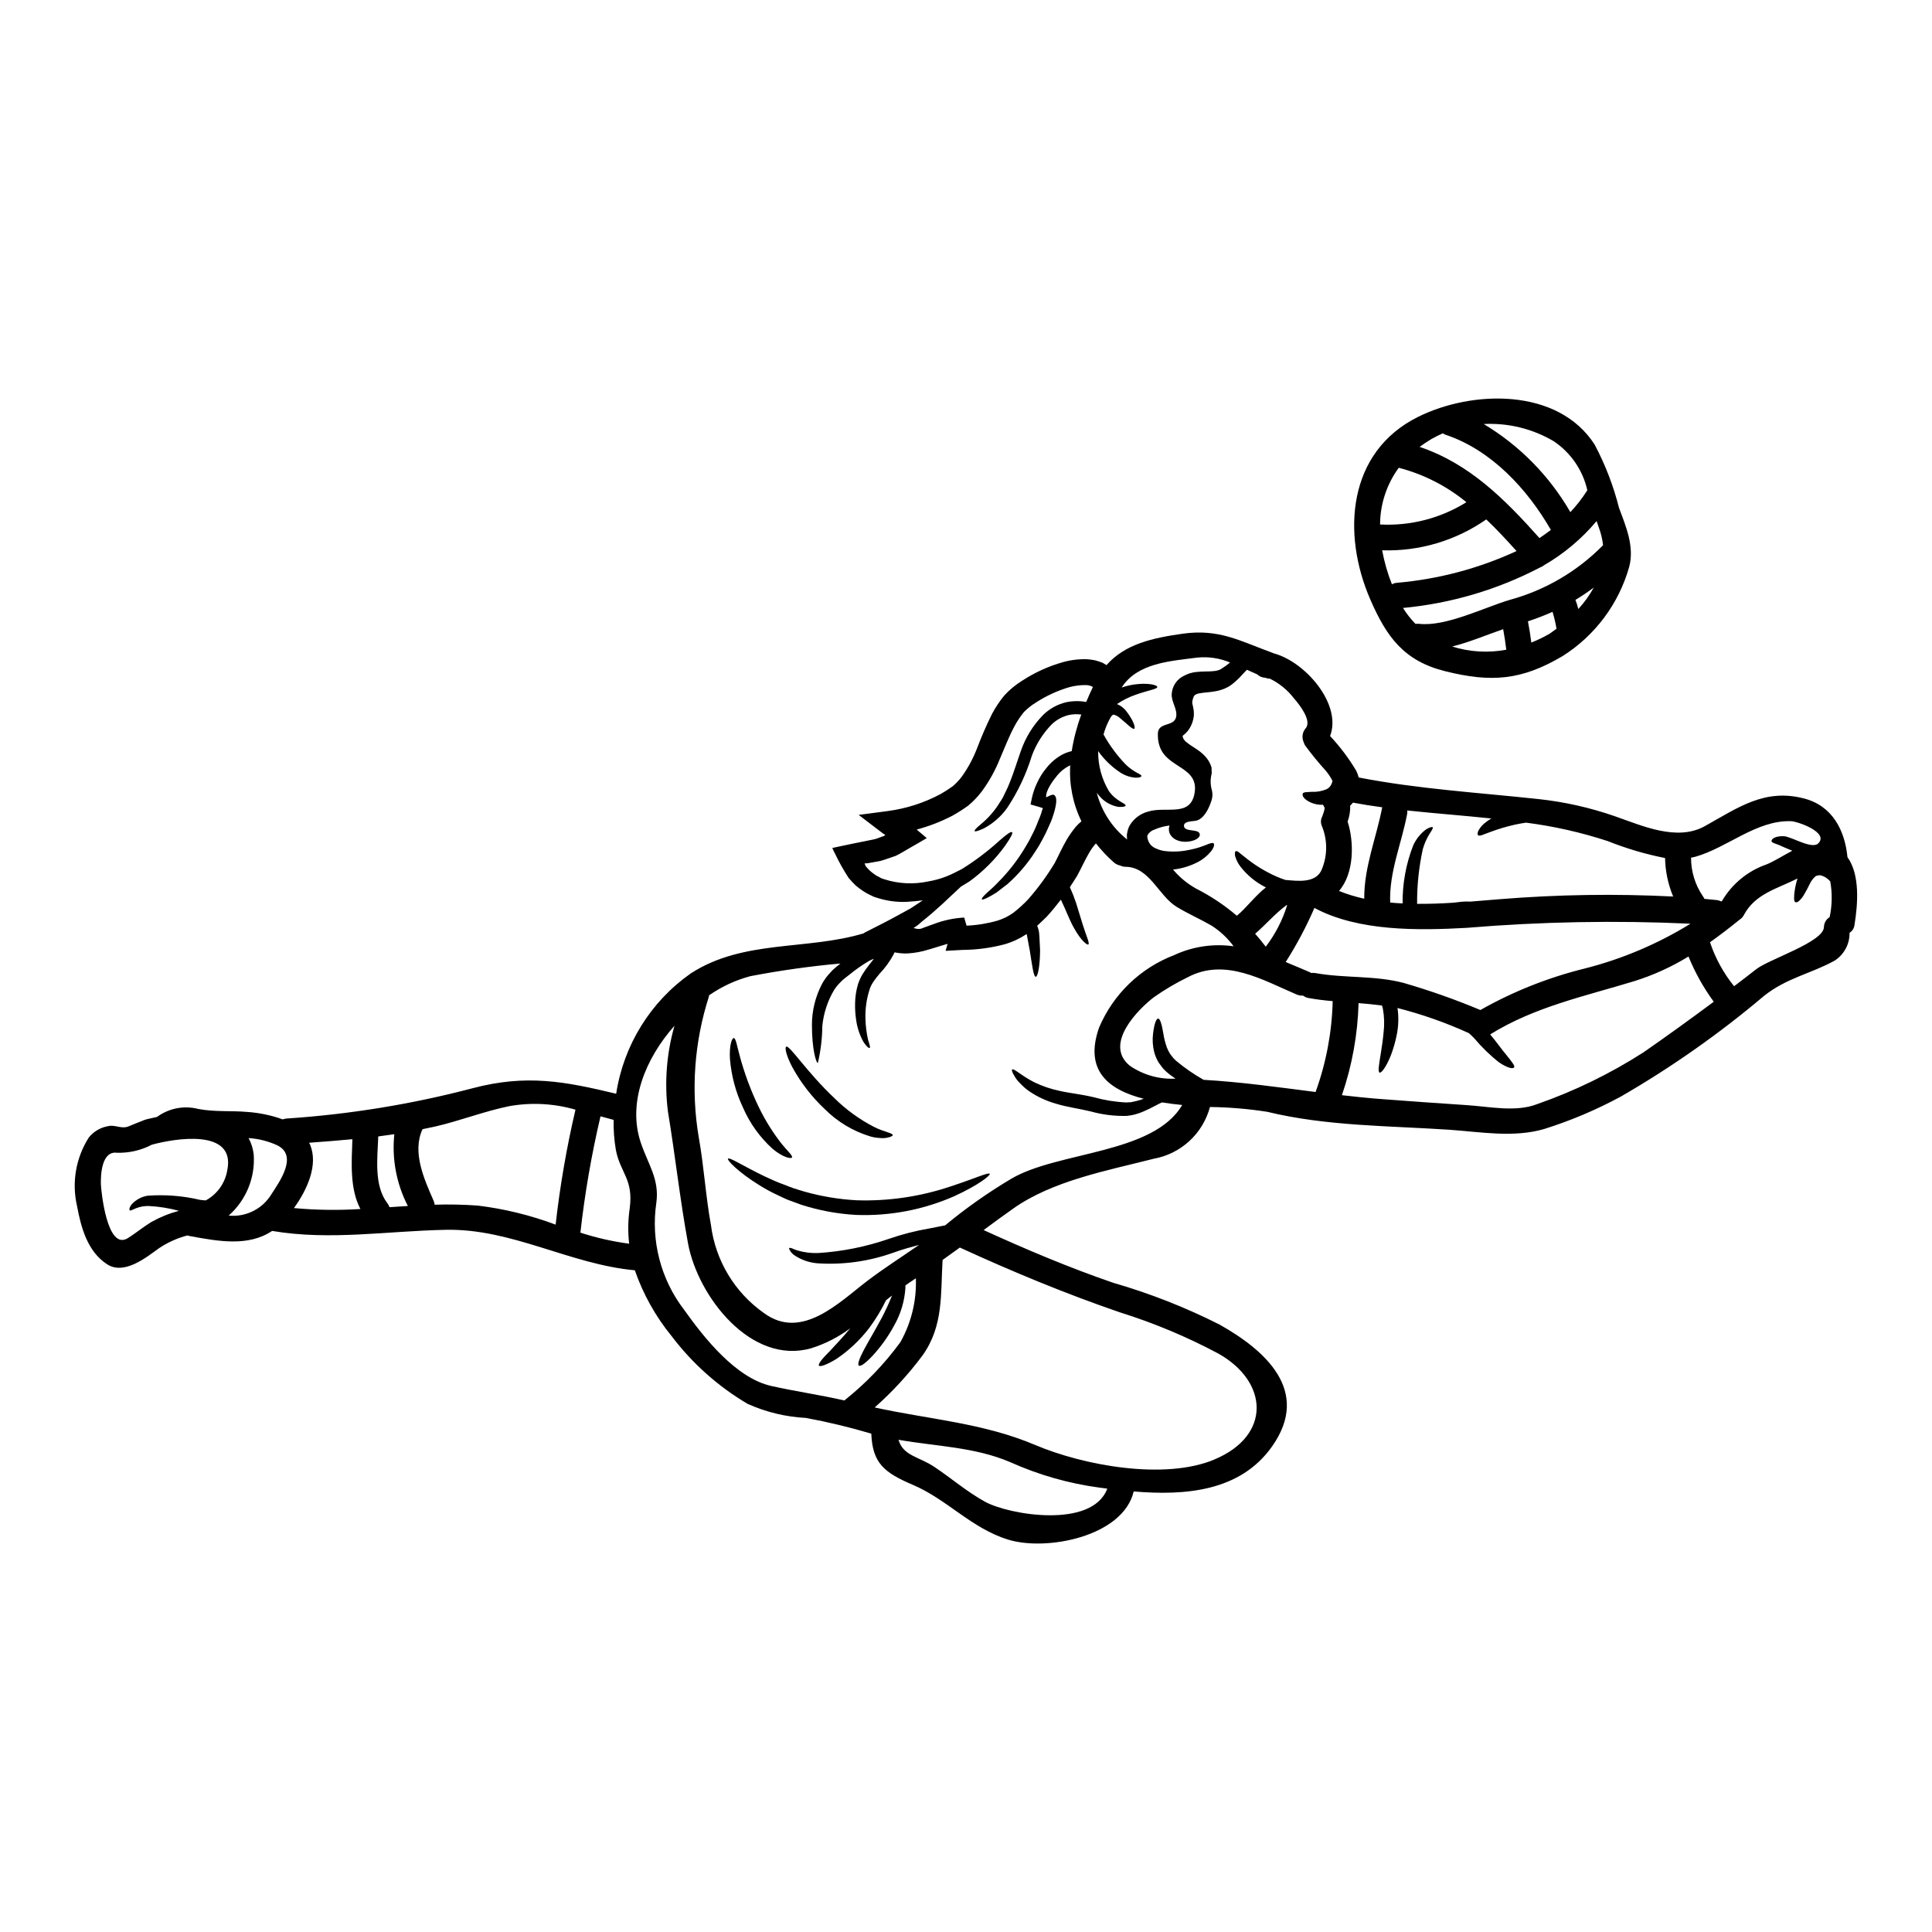 <?xml version="1.0" encoding="UTF-8"?>
<!-- Uploaded to: ICON Repo, www.iconrepo.com, Generator: ICON Repo Mixer Tools -->
<svg fill="#000000" width="800px" height="800px" version="1.1" viewBox="144 144 512 512" xmlns="http://www.w3.org/2000/svg">
 <g>
  <path d="m633.6 371.16c3.316 4.598 2.789 12.262 1.855 17.98h-0.004c-0.09 0.848-0.57 1.605-1.301 2.055 0.051 2.981-1.449 5.777-3.961 7.387-6.356 3.5-12.555 4.508-18.617 9.266-11.824 10.004-24.512 18.934-37.918 26.688-6.512 3.539-13.352 6.441-20.422 8.66-8.098 2.363-16.766 0.789-25.07 0.203-16.098-1.074-32.613-0.938-48.328-4.758h0.004c-5.023-0.781-10.098-1.211-15.184-1.277-0.93 3.469-2.824 6.606-5.469 9.035-2.648 2.43-5.93 4.055-9.465 4.688-12.352 3.148-26.805 5.809-37.277 13.246-2.633 1.852-5.215 3.75-7.777 5.648 11.207 5.117 22.871 10.039 34.422 13.996l-0.004-0.004c9.691 2.801 19.102 6.5 28.109 11.051 11.895 6.691 24.355 17.473 13.953 32.246-8.441 12.004-23.035 13.125-36.707 11.98-2.812 11.938-23.102 15.941-33.348 12.742-9.699-3.019-16.137-10.66-25.191-14.5-7.613-3.246-10.68-5.762-10.996-13.562-5.695-1.695-11.477-3.082-17.316-4.164-5.34-0.273-10.582-1.539-15.461-3.727-7.801-4.606-14.629-10.688-20.102-17.906-4.266-5.215-7.578-11.137-9.789-17.496-17.199-1.574-32.59-11.09-50.066-10.727-15.527 0.297-30.645 2.902-46.051 0.297-6.336 4.231-14.25 2.754-21.863 1.352l-0.004-0.004c-0.195-0.027-0.387-0.082-0.57-0.16-2.707 0.707-5.273 1.867-7.594 3.43-3.387 2.449-9.215 7.16-13.723 4.207-5.168-3.363-6.883-9.676-7.957-15.461v0.004c-1.426-6.195-0.312-12.699 3.086-18.066 1.273-1.629 3.109-2.719 5.148-3.066 1.852-0.48 3.477 0.848 5.445 0.047 1.18-0.504 2.402-0.984 3.59-1.441h-0.004c0.25-0.133 0.512-0.234 0.789-0.301 0.266-0.098 0.539-0.176 0.82-0.227 0.73-0.184 1.508-0.344 2.332-0.527 3.152-2.32 7.188-3.09 10.977-2.102 4.465 0.824 8.578 0.395 13.016 0.789v-0.004c3.184 0.227 6.324 0.891 9.328 1.969 0.332-0.125 0.68-0.203 1.031-0.227 16.617-1.102 33.094-3.781 49.199-8.008 14.387-3.816 24.59-1.805 38.129 1.441 1.961-12.879 9.098-24.395 19.758-31.883 13.953-9.055 30.809-6.062 45.949-10.66v-0.09l1.074-0.547c1.418-0.73 2.789-1.422 4.137-2.106 2.652-1.352 4.945-2.676 7.117-3.84l3.223-2.129c-1.352 0.184-2.754 0.301-4.207 0.395-2.606 0.121-5.215-0.219-7.707-1.004l-1.031-0.324-1.008-0.48c-0.688-0.312-1.344-0.688-1.965-1.117-0.656-0.434-1.285-0.91-1.879-1.422-0.594-0.617-1.027-1.004-1.828-1.945v0.004c-1.328-2.031-2.519-4.144-3.566-6.336-0.293-0.535-0.555-1.086-0.789-1.648l1.828-0.395c1.234-0.25 2.496-0.504 3.773-0.789 1.805-0.367 3.66-0.73 5.535-1.121 0.707-0.156 1.305-0.457 1.945-0.66l0.504-0.184h-0.004c0.051-0.016 0.098-0.039 0.141-0.066l0.203-0.16c0.07-0.043 0.184-0.09 0.047-0.156s-0.184-0.094-0.25-0.137l-0.113-0.047-0.09-0.066-0.664-0.504-5.875-4.484 7.66-1.008-0.008-0.004c4.918-0.641 9.676-2.164 14.047-4.504 1.094-0.621 2.156-1.301 3.18-2.039 0.941-0.781 1.789-1.68 2.516-2.672 1.629-2.293 2.965-4.785 3.977-7.41 1.18-3.129 2.516-6.195 4.004-9.188 0.914-1.699 1.984-3.305 3.203-4.801 1.395-1.527 2.996-2.852 4.754-3.938 3.309-2.16 6.926-3.812 10.727-4.894 2.164-0.613 4.41-0.879 6.656-0.789 0.641 0.066 1.258 0.16 1.922 0.277 0.664 0.18 1.352 0.395 2.016 0.66 0.344 0.184 0.684 0.395 1.027 0.617 4.941-5.625 12.285-7.203 20.195-8.324 9.652-1.352 15.094 1.898 23.922 5.117l0.137 0.07c8.414 2.195 18.203 13.516 15.004 21.93v0.004c2.644 2.82 4.973 5.918 6.953 9.242 0.266 0.555 0.473 1.137 0.617 1.734 15.742 3.066 31.652 4.004 47.594 5.719 6.914 0.738 13.719 2.266 20.285 4.551 7.203 2.496 16.465 6.746 23.852 2.633 8.852-4.922 15.828-10.039 26.258-7.344 7.594 1.938 10.863 8.504 11.551 15.57zm-4.723 15.875c0.668-3.109 0.723-6.32 0.16-9.449-0.078-0.109-0.172-0.207-0.277-0.293-0.512-0.531-1.137-0.934-1.828-1.184-0.172-0.039-0.34-0.09-0.504-0.156-0.062 0.043-0.145 0.043-0.203 0 0.023-0.07-0.18 0-0.32 0.043l-0.48 0.09-0.113 0.047-0.047 0.023c-0.023 0.023-0.09 0-0.137 0.066l-0.004 0.004c-0.648 0.566-1.172 1.27-1.531 2.059-0.48 0.941-0.938 1.879-1.418 2.652h0.004c-0.359 0.676-0.832 1.285-1.398 1.805-0.434 0.395-0.789 0.438-1.027 0.324-0.238-0.113-0.277-0.527-0.301-1.031 0-0.676 0.055-1.348 0.164-2.012 0.152-1.055 0.387-2.094 0.707-3.109 0.023-0.047 0.023-0.094 0.047-0.113-5.328 2.719-11.211 4-14.23 9.695l0.004-0.004c-0.27 0.523-0.68 0.961-1.184 1.262-2.562 2.082-5.144 4.07-7.797 5.949v-0.004c1.418 4.238 3.582 8.184 6.383 11.664 1.969-1.488 3.91-2.973 5.828-4.484 3.41-2.695 17.844-7.203 17.98-11.16v0.004c0.016-1.102 0.594-2.117 1.535-2.688zm-2.996-19.555c2.859-2.883-5.512-5.809-7.25-5.856-9.195-0.297-16.855 7.023-25.34 9.422-0.367 0.094-0.754 0.184-1.145 0.25-0.012 3.652 1.086 7.219 3.148 10.234 0.156 0.211 0.289 0.441 0.391 0.684 1.031 0.113 2.082 0.18 3.109 0.297 0.48 0.043 0.945 0.176 1.375 0.395 0.066-0.066 0.137-0.113 0.203-0.18v-0.004c2.664-4.519 6.852-7.945 11.809-9.656 2.016-0.824 4.367-2.332 6.793-3.613-1.141-0.457-2.035-0.867-2.789-1.18-1.254-0.66-2.754-0.848-2.719-1.418 0-0.457 0.848-1.328 3.246-1.258 2.019 0.074 7.488 3.617 9.18 1.883zm-27.723 41.988c-2.707-3.707-4.957-7.734-6.691-11.984-4.508 2.766-9.34 4.961-14.387 6.539-13.125 4.004-26.324 6.769-38.102 14.066-0.023 0.023-0.047 0.043-0.047 0.066 1.781 2.129 3.086 4.027 4.254 5.394 1.328 1.691 2.402 2.906 2.059 3.34-0.344 0.438-1.762 0.137-3.914-1.305l0.004 0.008c-2.43-1.902-4.652-4.059-6.633-6.426-0.48-0.504-0.961-0.961-1.441-1.375h0.004c-6.098-2.773-12.426-5-18.914-6.656 0.34 2.297 0.285 4.633-0.16 6.91-0.367 1.926-0.902 3.816-1.602 5.644-1.234 3.09-2.516 4.758-2.996 4.555-0.48-0.203-0.137-2.195 0.367-5.285 0.25-1.574 0.527-3.406 0.707-5.394 0.25-2.066 0.188-4.156-0.184-6.199-0.055-0.305-0.141-0.602-0.25-0.891-2.059-0.277-4.141-0.48-6.199-0.641-0.227 8.309-1.715 16.539-4.414 24.402 3.543 0.414 7.133 0.789 10.75 1.051 7.406 0.551 14.82 1.098 22.227 1.574 5.922 0.367 13.105 1.969 18.801-0.273h0.004c9.879-3.449 19.32-8.051 28.129-13.699 6.25-4.34 12.488-8.848 18.641-13.422zm-10.75-27.879c-1.352-3.234-2.082-6.695-2.148-10.203-5.18-1.016-10.258-2.516-15.16-4.477-7.059-2.312-14.316-3.953-21.684-4.898-0.914 0.137-1.898 0.301-2.926 0.527-2.262 0.504-4.488 1.168-6.656 1.988-0.848 0.324-1.512 0.574-2.016 0.754s-0.938 0.25-1.117 0.066c-0.18-0.184-0.16-0.594 0.043-1.117 0.398-0.773 0.953-1.461 1.625-2.019 0.574-0.488 1.195-0.926 1.852-1.301-7.41-0.789-14.867-1.328-22.277-2.125 0.031 0.328 0.016 0.66-0.047 0.984-1.508 7.957-4.777 15.277-4.484 23.418 1.078 0.113 2.195 0.18 3.293 0.227l0.004 0.004c-0.062-5.266 0.895-10.492 2.812-15.395 0.75-1.637 1.887-3.066 3.312-4.16 1.031-0.664 1.691-0.789 1.855-0.617 0.16 0.168-0.227 0.789-0.848 1.738-0.773 1.262-1.371 2.621-1.781 4.047-1.043 4.762-1.551 9.625-1.512 14.5 3.203 0.023 6.426-0.09 9.562-0.301 0.848-0.09 1.668-0.203 2.402-0.273 0.73-0.066 1.488-0.047 2.152-0.023 2.719-0.227 5.348-0.457 7.844-0.641 15.27-1.242 30.609-1.477 45.91-0.703zm4.578 7.203c-19.777-0.914-39.594-0.547-59.328 1.098-12.672 0.707-28.684 0.984-40.32-5.281-2.156 4.973-4.703 9.766-7.613 14.34 2.082 0.848 4.207 1.762 6.402 2.699 0.129 0.055 0.25 0.125 0.367 0.203 0.363-0.047 0.734-0.039 1.098 0.023 7.731 1.395 15.742 0.594 23.371 2.606 6.918 2.004 13.715 4.402 20.355 7.184 8.699-4.93 18.035-8.637 27.742-11.02 9.859-2.512 19.281-6.508 27.938-11.852zm-81.684-30.852c-2.606-0.34-5.191-0.754-7.754-1.234-0.223 0.277-0.469 0.543-0.73 0.785 0.043 1.441-0.188 2.879-0.688 4.234 1.758 5.418 1.781 13.746-2.285 18.387v-0.004c2.168 0.879 4.406 1.566 6.691 2.059v-0.18c-0.012-8.309 3.188-15.883 4.766-24.047zm-13.539-5.961c0.176-0.324 0.297-0.668 0.367-1.027-0.492-0.977-1.098-1.891-1.809-2.727-1.934-2.133-3.758-4.367-5.465-6.691-0.164-0.289-0.297-0.598-0.395-0.914-0.527-1.223-0.305-2.637 0.57-3.637 1.738-2.012-1.855-6.496-3.086-7.871v-0.004c-1.691-2.215-3.875-4.008-6.379-5.238-0.352-0.008-0.699-0.066-1.031-0.18-0.031-0.031-0.074-0.047-0.117-0.047-0.031-0.023-0.074-0.031-0.113-0.023-0.801-0.039-1.562-0.363-2.148-0.914-0.895-0.395-1.805-0.789-2.699-1.211-0.367 0.367-0.754 0.75-1.18 1.234h-0.004c-0.797 0.902-1.668 1.734-2.606 2.492-0.637 0.516-1.348 0.938-2.106 1.254-0.785 0.328-1.605 0.566-2.445 0.715-1.574 0.297-3.109 0.32-4.231 0.547h-0.004c-0.418 0.059-0.82 0.207-1.18 0.434-0.207 0.152-0.355 0.371-0.434 0.617-0.168 0.434-0.277 0.887-0.32 1.348-0.023 0.227 0.16 0.641 0.414 2.219l-0.004 0.004c0.031 0.434 0.039 0.867 0.027 1.301-0.066 0.535-0.172 1.059-0.324 1.574l-0.25 0.684-0.004 0.004c-0.195 0.48-0.441 0.938-0.73 1.371-0.266 0.391-0.574 0.75-0.914 1.074-0.277 0.25-0.551 0.457-0.754 0.641v0.004c0.004 0.203 0.051 0.406 0.137 0.594 0.223 0.477 0.57 0.883 1.008 1.18 0.617 0.527 1.508 1.051 2.629 1.805 0.297 0.203 0.57 0.395 0.895 0.641v0.004c0.426 0.336 0.832 0.703 1.211 1.098 0.828 0.863 1.441 1.914 1.785 3.062 0.023 0.527 0.043 1.055 0.043 1.574-0.355 1.324-0.375 2.715-0.066 4.051 0.332 1.023 0.332 2.125 0 3.148-0.617 1.922-1.898 4.777-4.004 5.305-0.914 0.227-3.523 0.066-3.269 1.531 0.277 1.602 4.117 0.504 4.184 2.172 0.023 0.504-0.457 1.18-1.828 1.602-0.82 0.258-1.684 0.352-2.539 0.277-0.574-0.039-1.141-0.172-1.672-0.395-0.848-0.332-1.539-0.969-1.941-1.781-0.277-0.672-0.293-1.426-0.047-2.106-1.355 0.156-2.684 0.512-3.938 1.055-0.766 0.234-1.422 0.738-1.852 1.414-0.16 0.32-0.16 0.789 0.227 1.781l0.137 0.227 0.32 0.504c0.113 0.203 0.16 0.227 0.227 0.25l0.004 0.008c0.051 0.027 0.098 0.066 0.137 0.113 0.023 0.09 0.25 0.203 0.438 0.344 0.18 0.152 0.387 0.27 0.613 0.34 0.953 0.461 1.984 0.727 3.043 0.789 2.082 0.18 4.184 0.031 6.223-0.438 3.656-0.73 5.418-2.102 6.062-1.691 0.297 0.184 0.227 1.031-0.574 2.059h-0.004c-1.125 1.398-2.566 2.508-4.207 3.246-1.867 0.883-3.867 1.449-5.922 1.668 1.707 2.035 3.766 3.738 6.086 5.035 3.875 1.965 7.504 4.383 10.816 7.203 2.426-1.945 4.894-5.352 7.707-7.504h-0.004c-2.621-1.301-4.918-3.176-6.723-5.484-0.66-0.844-1.148-1.809-1.438-2.84-0.113-0.707-0.066-1.18 0.184-1.277 0.25-0.098 0.637 0.09 1.141 0.57 0.527 0.414 1.234 0.984 2.106 1.668 2.328 1.789 4.863 3.297 7.547 4.484 0.793 0.348 1.602 0.652 2.426 0.918h0.184c2.996 0.246 7.523 0.848 9.215-2.426 1.703-3.777 1.77-8.09 0.184-11.918-0.344-0.793-0.312-1.703 0.09-2.469 0.242-0.594 0.441-1.207 0.594-1.832 0.023-0.137 0.047-0.367 0.066-0.527h0.004c-0.18-0.238-0.328-0.504-0.434-0.785-0.305 0.023-0.609 0.023-0.914 0-0.965-0.07-1.902-0.336-2.754-0.789-1.574-0.824-1.879-1.668-1.715-2.148 0.16-0.48 1.328-0.395 2.445-0.48h-0.004c1.359 0.066 2.715-0.184 3.961-0.73 0.477-0.258 0.867-0.652 1.125-1.129zm-4.117 81.41c2.805-7.731 4.336-15.863 4.531-24.082-2.129-0.18-4.277-0.434-6.402-0.824h-0.004c-0.523-0.09-1.02-0.309-1.438-0.637-0.57 0.039-1.145-0.059-1.672-0.277-9.012-3.84-19.008-9.859-28.934-4.574-3.109 1.516-6.09 3.277-8.918 5.269-3.981 3.019-13.492 12.395-6.379 18.18 3.547 2.434 7.801 3.633 12.098 3.406-0.863-0.551-1.684-1.168-2.449-1.848-0.363-0.328-0.707-0.68-1.027-1.055-0.348-0.457-0.688-0.914-1.008-1.371-0.523-0.879-0.922-1.824-1.18-2.812-0.391-1.562-0.492-3.184-0.297-4.785 0.301-2.559 0.824-4.047 1.352-4.047 0.527 0 0.984 1.574 1.375 3.938h-0.004c0.199 1.285 0.52 2.551 0.961 3.777 0.25 0.641 0.574 1.254 0.961 1.828 0.223 0.246 0.43 0.512 0.617 0.789 0.293 0.328 0.605 0.641 0.938 0.934 2.25 1.871 4.66 3.531 7.211 4.969 9.977 0.57 19.789 1.965 29.668 3.223zm-7.523-49.531c-0.074 0.012-0.152 0.027-0.227 0.047-3.019 2.238-5.445 5.117-8.266 7.547 0.938 1.051 1.879 2.219 2.812 3.434 2.527-3.312 4.449-7.047 5.68-11.027zm-29.848 13.199h0.004c4.887-2.242 10.316-3.035 15.641-2.285-1.609-2.191-3.609-4.059-5.906-5.512-3.062-1.758-6.266-3.148-9.262-4.984-4.777-2.977-7.086-10.453-13.402-10.566h0.004c-0.523 0.004-1.039-0.113-1.508-0.344-0.633-0.125-1.215-0.418-1.695-0.848-1.719-1.523-3.301-3.203-4.723-5.008-0.684 0.773-1.289 1.617-1.805 2.519-1.074 1.828-1.922 3.75-3.148 6.039-0.641 1.051-1.309 2.059-1.945 3.039v-0.004c0.621 1.367 1.168 2.766 1.645 4.188 0.664 2.195 1.258 4.117 1.762 5.738 0.98 3.148 1.898 4.941 1.484 5.262-0.297 0.273-2.035-1.145-3.75-4.277-1.18-2.012-2.172-4.801-3.523-7.594-1.211 1.574-2.469 3.109-3.793 4.551-0.824 0.789-1.645 1.602-2.492 2.363 0.066 0.18 0.133 0.32 0.203 0.523l0.203 0.73 0.09 0.504c0.047 0.344 0.07 0.684 0.094 1.031 0.066 1.328 0.133 2.559 0.18 3.68-0.023 4.394-0.641 7.023-1.121 7.047-0.594 0.043-0.938-2.699-1.598-6.883-0.184-1.008-0.395-2.129-0.617-3.316-0.07-0.297-0.113-0.594-0.16-0.891l-0.066-0.23 0.004-0.004c-1.777 1.188-3.719 2.098-5.766 2.699-3.664 0.98-7.438 1.488-11.23 1.512l-4.484 0.246 0.527-1.852c-0.504 0.137-1.051 0.297-1.574 0.457-0.523 0.16-1.074 0.344-1.602 0.504l-0.848 0.25-0.395 0.137-0.688 0.18v0.008c-1.797 0.559-3.652 0.898-5.531 1.008-1.145 0.039-2.289-0.062-3.41-0.297l-0.297 0.617c-0.988 1.832-2.219 3.523-3.66 5.031-0.57 0.688-1.098 1.332-1.531 1.969v-0.004c-0.434 0.609-0.785 1.27-1.051 1.969-0.871 2.598-1.27 5.332-1.18 8.074 0.051 1.855 0.281 3.699 0.688 5.508 0.395 1.281 0.66 2.059 0.434 2.172-0.227 0.113-0.824-0.344-1.625-1.555v0.004c-1.023-1.828-1.691-3.832-1.969-5.906-0.215-1.434-0.309-2.879-0.273-4.328 0.02-1.742 0.285-3.477 0.785-5.144 0.309-0.938 0.723-1.836 1.234-2.676 0.52-0.832 1.082-1.633 1.691-2.402l1.281-1.625c-0.457 0.164-0.898 0.363-1.324 0.594-1.863 1.105-3.637 2.352-5.305 3.727l-0.688 0.527c-0.043 0.023-0.367 0.297-0.547 0.434h-0.004c-0.383 0.309-0.742 0.645-1.074 1.008-0.633 0.629-1.195 1.328-1.668 2.082-1.695 2.891-2.742 6.113-3.066 9.445-0.031 3.305-0.43 6.594-1.18 9.809-0.461 0.047-1.574-3.656-1.574-10.016-0.012-3.867 0.934-7.68 2.754-11.09 0.582-1.039 1.297-2 2.125-2.859 0.375-0.438 0.789-0.844 1.234-1.211 0.25-0.203 0.32-0.301 0.707-0.594l0.617-0.504h0.004c0.047-0.02 0.086-0.051 0.113-0.094-8.016 0.719-15.992 1.844-23.898 3.363-3.906 1.047-7.602 2.762-10.918 5.074-0.008 0.137-0.031 0.277-0.066 0.41-3.844 11.984-4.762 24.711-2.68 37.117 1.398 7.731 1.832 15.621 3.246 23.352l0.004 0.004c1.195 9.406 6.297 17.875 14.059 23.328 9.969 7.316 19.852-2.789 27.309-8.484 4.508-3.434 9.195-6.402 13.777-9.586-2.172 0.574-4.394 1.18-6.816 2.059h-0.004c-6.438 2.305-13.277 3.262-20.102 2.812-2.184-0.172-4.285-0.906-6.106-2.125-0.484-0.324-0.891-0.754-1.184-1.258-0.203-0.344-0.277-0.57-0.18-0.66 0.094-0.09 0.32-0.07 0.684 0.066v-0.004c0.48 0.234 0.977 0.426 1.488 0.574 1.773 0.527 3.617 0.758 5.465 0.688 6.383-0.398 12.684-1.66 18.73-3.75 3.492-1.211 7.082-2.133 10.727-2.758 1.488-0.273 2.863-0.547 4.188-0.824v0.004c0.012-0.012 0.027-0.023 0.043-0.023 5.504-4.559 11.355-8.68 17.5-12.328 12.305-7.293 37.645-6.473 45.305-19.555-1.805-0.18-3.613-0.395-5.371-0.684-0.504 0.227-1.051 0.504-1.648 0.824l-0.004-0.004c-1.066 0.594-2.164 1.129-3.289 1.602-0.633 0.277-1.281 0.508-1.945 0.688l-0.48 0.137c-0.211 0.062-0.426 0.105-0.641 0.137-0.395 0.07-0.789 0.113-1.211 0.184l-0.004 0.004c-3.266 0.094-6.527-0.305-9.672-1.184-2.973-0.73-6.242-1.141-9.055-2.012-2.578-0.703-5.019-1.832-7.227-3.336-0.859-0.598-1.652-1.289-2.363-2.059-0.562-0.523-1.047-1.125-1.438-1.789-0.641-1.051-0.918-1.711-0.711-1.898 0.438-0.434 2.406 1.645 5.902 3.387 2.129 1.027 4.375 1.785 6.691 2.266 2.676 0.617 5.672 0.871 9.055 1.691h-0.004c2.801 0.777 5.676 1.238 8.578 1.375l0.836-0.051h0.367l0.504-0.113c0.66-0.137 1.305-0.277 1.805-0.438 0.367-0.113 0.754-0.25 1.141-0.367-9.352-2.402-15.848-7.453-11.844-18.871h0.004c3.758-8.879 10.988-15.836 20.008-19.25zm12.508-75.887h0.004c0.77-0.48 1.504-1.016 2.195-1.602-2.734-1.145-5.711-1.594-8.66-1.305-7.086 0.938-15.875 1.375-20.074 7.938v0.004c1.043-0.352 2.113-0.617 3.203-0.789 3.891-0.57 6.297 0.16 6.246 0.641-0.023 0.57-2.285 0.848-5.606 2.012-1.797 0.613-3.504 1.461-5.078 2.516 0.965 0.391 1.809 1.031 2.449 1.855 2.035 2.629 2.469 4.414 2.148 4.664-0.414 0.344-1.758-1.141-3.891-2.883-0.441-0.395-0.977-0.68-1.555-0.82-0.203 0-0.227 0-0.32 0.09h0.004c-0.188 0.16-0.348 0.344-0.48 0.551-0.832 1.445-1.477 2.988-1.922 4.598 1.609 2.906 3.594 5.59 5.906 7.977 0.863 0.832 1.832 1.547 2.879 2.129 0.789 0.395 1.328 0.684 1.254 0.938-0.07 0.25-0.547 0.434-1.555 0.414h0.004c-1.473-0.113-2.891-0.605-4.117-1.422-2.258-1.504-4.219-3.41-5.789-5.625-0.055 3.742 0.938 7.422 2.863 10.629 1.969 2.754 4.527 3.199 4.414 3.816-0.047 0.25-0.684 0.395-1.898 0.344-1.73-0.297-3.328-1.121-4.574-2.363-0.43-0.434-0.824-0.898-1.18-1.395 1.258 4.902 4.086 9.254 8.051 12.398-0.027-0.129-0.043-0.262-0.047-0.395l-0.023-0.891c0.047-0.324 0.113-0.617 0.184-0.941h0.004c0.121-0.617 0.363-1.207 0.707-1.734 1.086-1.695 2.773-2.922 4.723-3.434 4.688-1.488 11.043 1.512 12.281-4.664 1.441-7.273-7.203-6.691-9.215-12.645-0.285-0.824-0.441-1.691-0.461-2.562-0.039-0.449-0.023-0.902 0.047-1.352 0.547-2.426 4.164-1.352 4.758-3.773 0.5-2.035-1.281-4.047-1.145-6.176 0.121-2.082 1.367-3.93 3.246-4.824 1.008-0.547 2.109-0.891 3.25-1.004 1.902-0.207 3.246-0.094 4.328-0.207v-0.004c0.465-0.02 0.926-0.086 1.375-0.203 0.375-0.113 0.738-0.273 1.07-0.484zm-1.922 209.59c15.07-6.297 14.34-20.539 1.074-28.016h0.004c-8.379-4.477-17.164-8.152-26.234-10.984-14.316-4.918-28.562-10.816-42.332-17.148-1.508 1.094-3.043 2.191-4.574 3.289-0.551 8.965 0.297 17.363-5.262 25.227-3.75 5.051-8.02 9.699-12.734 13.863 14.453 3.176 28.656 4.07 42.539 9.945 12.695 5.394 34.234 9.418 47.523 3.84zm-28.422 7.746-2.106-0.277c-8.133-1.098-16.07-3.359-23.559-6.723-9.445-4.051-19.645-4.188-29.66-5.949 1.254 4.297 5.348 4.414 9.535 7.203 4.461 2.996 8.66 6.609 13.355 9.195 6.383 3.523 28.449 7.25 32.434-3.449zm-5.582-208.47c0.547-1.324 1.145-2.652 1.781-3.981h0.004c-0.566-0.32-1.203-0.492-1.855-0.5-1.48-0.02-2.957 0.168-4.387 0.547-3.109 0.91-6.066 2.269-8.785 4.023-1.203 0.727-2.309 1.605-3.293 2.609-0.914 1.137-1.727 2.352-2.422 3.633-1.441 2.633-2.562 5.606-3.863 8.602h-0.004c-1.238 3.144-2.883 6.113-4.894 8.828-1.055 1.387-2.269 2.648-3.613 3.75-1.328 0.957-2.711 1.836-4.137 2.633-3.008 1.559-6.176 2.789-9.449 3.66 0.434 0.395 0.891 0.789 1.395 1.18l0.871 0.754c0.113 0.113 0.367 0.25 0.367 0.344l-0.504 0.301-1.945 1.141c-1.305 0.73-2.582 1.488-3.84 2.219-0.641 0.367-1.258 0.73-1.898 1.027l-1.781 0.617c-0.848 0.277-1.715 0.617-2.539 0.789-0.824 0.168-1.648 0.301-2.449 0.438l-0.594 0.113h-0.07c-0.043 0-0.227 0.023-0.227 0.023l-0.395 0.023h-0.203c0.023 0.043 0.047 0.113 0.07 0.156h-0.004c0.059 0.238 0.156 0.465 0.293 0.668 0.301 0.344 0.594 0.66 0.895 0.984v-0.004c0.383 0.355 0.789 0.684 1.211 0.98 0.398 0.32 0.836 0.586 1.305 0.789l0.66 0.367 0.73 0.25h0.004c3.773 1.223 7.809 1.426 11.688 0.594 1.668-0.277 3.297-0.73 4.871-1.348 1.488-0.594 2.812-1.305 4.07-1.945 3.539-2.199 6.871-4.719 9.949-7.527 2.012-1.781 3.066-2.469 3.336-2.238 0.273 0.227-0.273 1.352-1.852 3.613h0.004c-2.621 3.609-5.793 6.785-9.398 9.41-0.73 0.457-1.488 0.938-2.309 1.418-1.281 1.211-2.906 2.719-5.012 4.688-0.789 0.707-1.645 1.465-2.562 2.285-0.918 0.824-1.941 1.602-3.019 2.492h0.004c-0.535 0.52-1.125 0.969-1.762 1.352-0.527 0.09 0.414 0.344 0.789 0.367 0.406 0.059 0.82 0.02 1.211-0.117 0.156-0.066 0.297-0.137 0.434-0.18 0.938-0.348 1.875-0.664 2.859-1.031h-0.004c2.547-0.961 5.223-1.523 7.941-1.668l0.613 2.148c2.773-0.117 5.523-0.562 8.191-1.328 1.492-0.461 2.906-1.152 4.184-2.059 1.387-1.082 2.695-2.266 3.91-3.539 2.644-3.008 5.016-6.246 7.086-9.676 0.871-1.648 1.875-3.938 3.148-6.133 0.711-1.203 1.512-2.352 2.402-3.43 0.465-0.539 0.977-1.035 1.531-1.488-2.254-4.606-3.277-9.719-2.973-14.84-1.379 0.652-2.594 1.617-3.543 2.812-1.008 1.211-3.043 3.938-2.832 5.672 0.48-0.16 1.598-0.938 2.102-0.617 1.375 0.824-0.113 4.988-0.457 6.039-0.227 0.73-0.57 1.395-0.848 2.059-0.527 1.273-1.133 2.519-1.805 3.727-0.574 1.113-1.215 2.188-1.922 3.223-2.031 3.176-4.496 6.055-7.32 8.555-1.117 0.871-2.078 1.602-2.883 2.219-0.848 0.551-1.574 0.938-2.125 1.234-1.121 0.594-1.668 0.754-1.781 0.57s0.227-0.641 1.117-1.488c0.461-0.434 1.055-0.961 1.762-1.598 0.707-0.637 1.488-1.512 2.449-2.473v0.004c2.43-2.602 4.559-5.461 6.356-8.531 0.617-0.996 1.176-2.027 1.672-3.09 0.605-1.152 1.129-2.344 1.574-3.566 0.285-0.625 0.539-1.266 0.754-1.918 0.113-0.344 0.227-0.684 0.32-1.031l0.137-0.395c0.023-0.09 0-0.09-0.047-0.09s-0.891-0.277-0.891-0.277c-0.754-0.207-1.535-0.438-2.309-0.664 0.137-0.617 0.277-1.254 0.395-1.875 0.094-0.324 0.137-0.617 0.25-0.961l0.23-0.754c0.23-0.723 0.512-1.426 0.848-2.106 0.66-1.449 1.512-2.805 2.535-4.023 1.098-1.379 2.449-2.535 3.984-3.41 0.84-0.457 1.738-0.797 2.672-1.008 0.523-3.305 1.375-6.555 2.539-9.691-1.09-0.148-2.195-0.109-3.273 0.113-1.707 0.402-3.277 1.254-4.547 2.469-2.309 2.359-4.102 5.172-5.262 8.266-1.496 4.898-3.691 9.559-6.516 13.832-1.629 2.305-3.773 4.191-6.266 5.512-1.574 0.707-2.309 0.891-2.406 0.684-0.094-0.203 0.395-0.789 1.648-1.805 1.977-1.629 3.672-3.578 5.008-5.762 0.25-0.395 0.48-0.789 0.754-1.18 0.203-0.434 0.434-0.891 0.664-1.371h0.004c0.512-1.004 0.969-2.035 1.367-3.09 0.918-2.285 1.691-4.867 2.789-7.977l0.004-0.004c1.242-3.606 3.273-6.887 5.941-9.609 1.691-1.645 3.793-2.797 6.086-3.344 1.746-0.363 3.551-0.387 5.305-0.066zm-45.145 152.72-0.895 0.617c-0.617 0.395-1.258 0.824-1.875 1.281 0 0.203 0.02 0.395 0 0.66l0.004 0.004c-0.227 3.481-1.234 6.867-2.953 9.902-1.598 2.965-3.566 5.719-5.859 8.188-1.781 1.879-3.086 2.812-3.519 2.496-0.434-0.32 0.113-1.855 1.277-4.074s2.953-5.168 4.688-8.414l0.004-0.004c1.051-1.973 1.988-4.004 2.816-6.082-0.504 0.414-1.031 0.828-1.574 1.234-1.262 2.598-2.762 5.07-4.484 7.387-2.438 3.18-5.371 5.945-8.691 8.188-2.562 1.555-4.328 2.172-4.621 1.762-0.293-0.41 0.895-1.879 2.973-3.938 1.465-1.574 3.367-3.59 5.352-5.969v0.004c-3.141 2.34-6.648 4.133-10.383 5.309-15.895 4.527-30.027-13.676-32.637-27.789-2.125-11.594-3.406-23.352-5.324-34.973-0.961-7.609-0.371-15.336 1.734-22.711-7.773 8.762-12.465 20.426-8.941 30.945 1.902 5.719 4.988 9.676 4.141 15.918-1.504 10.094 1.164 20.367 7.387 28.453 5.258 7.387 13.652 18.023 23.055 20.148 6.445 1.441 12.945 2.363 19.367 3.84v0.004c5.621-4.457 10.617-9.648 14.848-15.438 2.91-5.168 4.336-11.035 4.113-16.961zm-75.84-18.469c1.074-7.871-2.562-9.465-3.684-15.688-0.434-2.586-0.625-5.203-0.57-7.82-1.18-0.301-2.336-0.617-3.477-0.938-2.387 10.16-4.164 20.453-5.328 30.824 4.211 1.367 8.535 2.348 12.922 2.93-0.355-3.094-0.309-6.223 0.137-9.309zm-19.625 4.254c1.156-10.25 2.91-20.422 5.262-30.465-5.734-1.664-11.777-1.977-17.656-0.91-6.633 1.371-12.898 3.84-19.488 5.371-1.141 0.25-2.262 0.48-3.387 0.707-2.832 6.062 0.438 13.27 2.906 18.895 0.164 0.355 0.262 0.734 0.301 1.121 3.805-0.121 7.617-0.043 11.414 0.23 7.059 0.855 13.992 2.555 20.648 5.051zm-44.023-4.621c1.621-0.113 3.246-0.227 4.867-0.32v0.004c-3.027-5.859-4.273-12.473-3.59-19.031-1.418 0.207-2.832 0.414-4.254 0.594-0.227 5.832-1.18 13.059 2.449 17.75 0.234 0.301 0.41 0.641 0.527 1.004zm-7.707 0.48c-2.863-5.394-2.336-12.418-2.129-18.5-3.816 0.367-7.617 0.664-11.48 0.941 0.07 0.156 0.184 0.297 0.25 0.457 2.262 5.352-0.707 11.938-4.254 16.855 5.856 0.539 11.746 0.625 17.613 0.246zm-23.652-3.816c2.219-3.434 7.231-10.34 1.574-13.082-2.387-1.094-4.953-1.734-7.57-1.898 0.738 1.352 1.203 2.836 1.371 4.367 0.426 6.129-2.027 12.105-6.633 16.172 4.508 0.449 8.875-1.707 11.258-5.559zm-11.637-6.43c2.332-11.23-14.02-8.438-19.992-6.793-2.852 1.496-6.043 2.231-9.262 2.129-3.981-0.504-4.328 5.695-4.231 8.461 0.07 1.461 1.574 17.746 7.203 14.133 2.129-1.352 4.074-2.977 6.223-4.277v0.004c2.285-1.273 4.719-2.258 7.25-2.93-2.617-0.711-5.301-1.141-8.008-1.277-1.188-0.031-2.371 0.188-3.473 0.641-0.824 0.32-1.395 0.727-1.574 0.48-0.137-0.16-0.137-0.73 0.594-1.625 1.102-1.184 2.57-1.965 4.168-2.223 4.664-0.344 9.352 0.027 13.902 1.102 0.504 0.07 1.031 0.113 1.512 0.137 3.019-1.637 5.117-4.57 5.688-7.961z"/>
  <path d="m573.06 278.61c1.832 4.891 4.117 10.27 2.699 15.598-2.758 9.789-9.039 18.211-17.633 23.648-10.887 6.445-18.914 7.086-31.215 4.004-10.844-2.723-15.461-9.055-19.785-19.031-7.547-17.363-6.086-39.062 12.715-48.371 14.203-7.047 37-7.82 46.773 7.387h-0.004c2.816 5.309 4.981 10.938 6.449 16.766zm-4.231 9.879h-0.004c-0.168-1.539-0.52-3.051-1.051-4.508-0.227-0.617-0.457-1.254-0.66-1.898-3.922 4.688-8.637 8.652-13.93 11.711-0.301 0.246-0.641 0.441-1.008 0.57-11.309 5.914-23.66 9.562-36.363 10.75 0.945 1.527 2.059 2.949 3.316 4.231 0.32-0.051 0.641-0.059 0.961-0.023 7.086 0.789 17.152-4.297 23.945-6.332 9.406-2.547 17.961-7.551 24.789-14.5zm-4.254-14.438c0-0.047 0.066-0.07 0.09-0.113-1.199-5.34-4.41-10.008-8.965-13.039-5.59-3.285-12.023-4.859-18.5-4.527 9.516 5.707 17.418 13.742 22.965 23.352 1.645-1.75 3.121-3.648 4.41-5.672zm-2.309 31.355c1.586-1.73 2.961-3.644 4.094-5.699-1.559 1.176-3.18 2.269-4.852 3.273 0.309 0.785 0.559 1.59 0.758 2.406zm-7.582 6.523c0.594-0.434 1.211-0.871 1.805-1.305l0.004 0.004c-0.254-1.52-0.605-3.016-1.055-4.484-2.129 0.949-4.305 1.789-6.519 2.516 0.367 1.855 0.664 3.75 0.895 5.625 1.68-0.664 3.309-1.453 4.871-2.356zm-2.699-25.34c1.031-0.688 2.035-1.418 3.019-2.148-6.242-10.844-15.781-21.156-27.812-25.191-0.293-0.098-0.57-0.238-0.824-0.414-1.047 0.453-2.07 0.969-3.062 1.535-1.098 0.66-2.125 1.348-3.09 2.059 13.188 4.445 22.52 13.82 31.758 24.16zm-8.805 29.594c-0.227-1.832-0.48-3.637-0.824-5.445-4.301 1.484-8.941 3.453-13.516 4.598v0.004c4.637 1.449 9.555 1.738 14.328 0.844zm2.719-26.145c-2.629-2.93-5.258-5.762-8.027-8.391l0.004 0.004c-8.074 5.629-17.75 8.504-27.586 8.184 0.559 3.082 1.426 6.102 2.586 9.012 0.402-0.223 0.848-0.355 1.305-0.395 10.977-0.945 21.703-3.793 31.707-8.41zm-36.156-7.047v0.004c8.047 0.422 16.031-1.641 22.867-5.902-5.242-4.309-11.359-7.422-17.926-9.129-3.191 4.363-4.926 9.625-4.953 15.031z"/>
  <path d="m406.3 455.1c0.184 0.395-3.043 2.996-9.309 5.856v0.004c-8.227 3.637-17.176 5.352-26.164 5.004-4.949-0.277-9.844-1.191-14.562-2.719-1.055-0.395-2.106-0.789-3.113-1.145-1.008-0.359-1.941-0.871-2.859-1.277v-0.004c-1.699-0.781-3.348-1.664-4.938-2.652-5.832-3.594-8.715-6.746-8.438-7.086 0.395-0.504 3.816 1.832 9.719 4.668 1.512 0.66 3.09 1.484 4.922 2.102 0.891 0.344 1.805 0.73 2.754 1.051 0.949 0.32 1.969 0.598 2.996 0.918h-0.004c4.473 1.25 9.066 2.012 13.699 2.266 8.488 0.273 16.957-0.98 25-3.703 6.191-2.004 10.055-3.836 10.297-3.281z"/>
  <path d="m380.58 444.82c-0.02 0.25-0.547 0.504-1.531 0.688v0.004c-0.617 0.121-1.25 0.141-1.875 0.066-0.859-0.035-1.711-0.172-2.535-0.414-4.562-1.379-8.711-3.871-12.078-7.246-3.391-3.188-6.262-6.883-8.508-10.957-1.691-3.148-2.148-5.371-1.691-5.582 0.918-0.434 5.375 6.691 12.855 13.727h-0.004c3.051 3.004 6.535 5.531 10.336 7.5 2.727 1.395 5.031 1.621 5.031 2.215z"/>
  <path d="m350.66 446.5c1.898 2.473 3.477 3.707 3.223 4.231-0.18 0.461-2.469-0.02-5.168-2.305v-0.004c-3.352-3.035-6.019-6.758-7.82-10.91-1.914-4.047-3.082-8.41-3.449-12.875-0.207-3.543 0.5-5.559 1.004-5.539 0.574 0 0.848 2.106 1.691 5.117 1.102 4.012 2.527 7.93 4.254 11.711 1.68 3.75 3.781 7.297 6.266 10.574z"/>
 </g>
</svg>